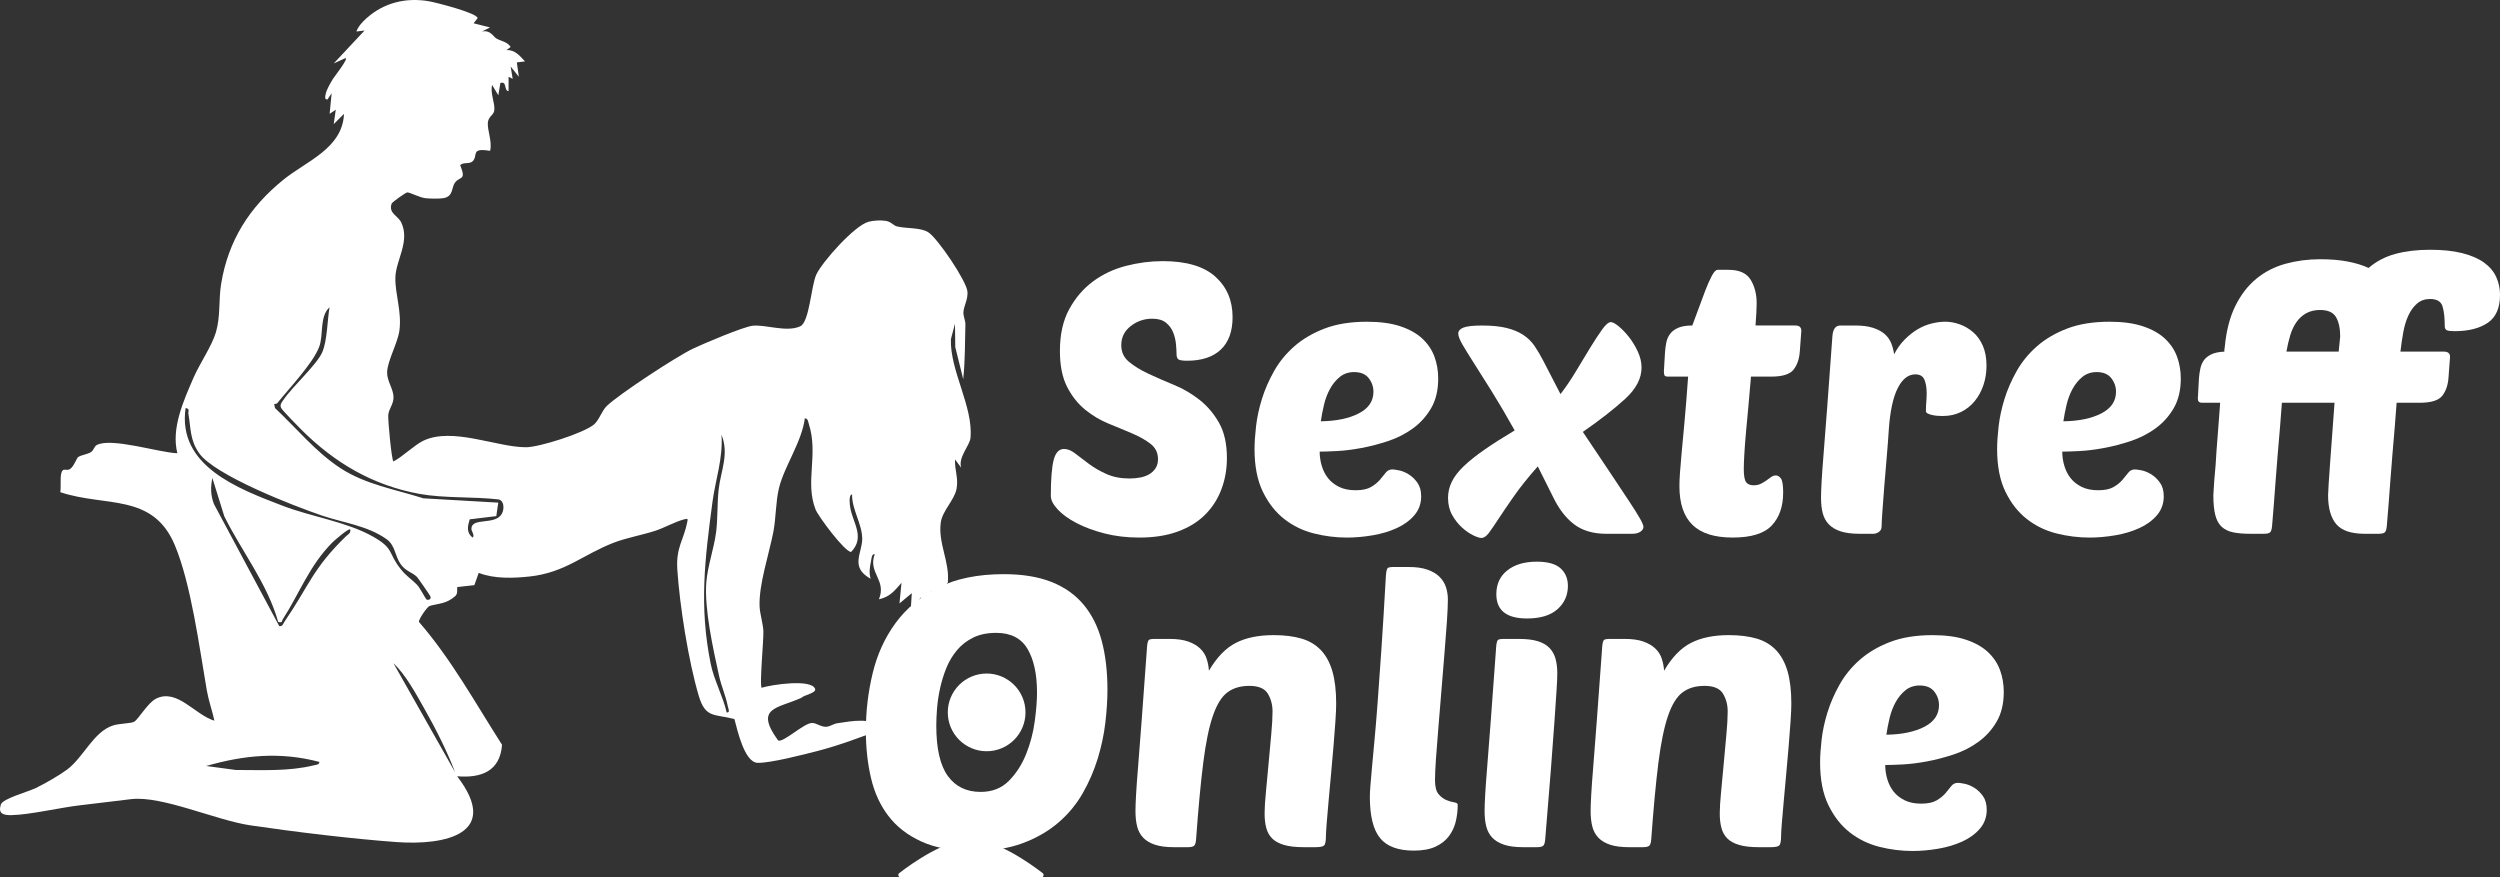 <?xml version="1.0" encoding="UTF-8"?><svg id="Layer_2" xmlns="http://www.w3.org/2000/svg" viewBox="0 0 2850.5 1000.49"><rect x="0" y="0" width="2850.5" height="1000.49" fill="#333333" stroke="none"/><defs><style>.cls-1{fill:#fff;}</style></defs><g id="Layer_1-2"><path class="cls-1" d="M418,20.69C437.91,2.91,463.12-3.03,488.93,1.41c8,1.37,55.62,13.51,55.62,19.3l-4.55,5.84,18.75,4.75-9.35,4.64c9.94-2.04,12.91,5.81,16.59,7.95,5.54,3.22,12.27,3.48,16.23,9.68l-4.67,3.48c9.63-.29,15.11,6.58,21.08,12.96l-9.35,1.15,2.31,16.4-9.35-11.71,2.31,14.08-4.65-2.38-.04,16.43c-5.68-.65-1.38-11.79-9.35-9.36l-2.33,14.04-7.05-11.7c-2.52,9.21,3.7,21.18,2.4,29.2-.89,5.48-6.9,6.62-7.33,14.15-.49,8.58,5.25,21.63,2.59,31.71-22.81-3.88-13.32,5.37-19.86,11.81-3.81,3.75-11.14.67-14.21,4.58,7.22,17.92-.2,12.18-5.97,19.81-4.1,5.42-1.65,15.61-12.82,17.67-4.8.89-15.94.66-21.05.07-6.47-.74-18.23-6.98-20.69-6.56-1.78.3-17.04,10.95-17.68,12.82-3.78,11.07,7.19,13.71,10.87,21.25,10.51,21.54-6.16,43.45-6.59,62.91-.43,19.22,7.51,38.76,4.58,60.68-1.82,13.62-13.58,34.46-13.99,47.19-.33,10.02,7.05,19.02,7.29,28.17.23,8.66-5.51,13.62-6,20.93-.4,5.91,3.69,50.62,5.89,52.85,10.7-5.62,23.79-18.67,33.88-23.57,33.27-16.14,84.37,7.51,117.39,7.32,15.28-.08,65.78-16.17,77.44-25.95,5.68-4.77,9.05-15.85,14.65-21.19,14.26-13.63,79.54-56.42,98.25-65.29,12.08-5.73,57.17-24.88,67.92-26.1,14.69-1.67,38.69,7.86,54.37.6,10.51-4.87,12.38-46.48,18.33-59.06,6.99-14.77,43.58-55.87,59.51-60.11,5.73-1.53,14.12-1.95,19.91-.97,5.94,1.01,8.52,5.32,12.47,6.27,11.12,2.68,26.74,1.09,35.61,6.61,10.63,6.61,43.98,55.88,44.82,67.95.64,9.09-4.41,16.29-4.64,23.64-.14,4.54,2.38,9,2.26,13.77-.54,20.88-.29,41.46-2.48,62.24l-9.06-36.65-.33-26.66-4.64,17.61c-1.3,35.79,25.68,77.2,22.32,112.67-.82,8.67-14.25,22.08-10.62,33.91l-7-9.38c-.6,11.73,4.09,21.35,1.75,33.45-2.52,13.02-16.05,24.91-17.98,38.28-3.4,23.54,10.45,45.32,8,68.84l-18.78,21.25.02-11.71-11.75,16.4.02-9.36-11.75,14.05,1.17-18.74-14.04,11.72,2.3-23.46c-8.02,9.05-13.06,15.94-25.76,18.76,9.19-22.1-12.75-29.95-4.74-51.59-3.76-.28-3.74,5.9-4.32,8.53-1.46,6.67-2.34,13.03-.37,19.6-23.94-13.17-9.63-29.18-9.58-45.44.06-16.86-12.06-33.82-11.54-50.72-4.32.47-2.57,12.32-2.12,15.04,2.87,17.34,17.26,33.8,1,50.55-6.85.45-37.44-40.42-40.59-48.5-12.3-31.59,3.64-62.53-7.74-97.81-.84-2.61-.77-5.67-4.45-6.08-3.41,27.04-23.32,54.43-29.49,79.6-3.76,15.34-3.34,34.02-6.4,49.9-4.96,25.7-16.78,60.29-15.7,85.11.37,8.49,4.08,19.98,4.33,28.47.3,10.32-4.55,61.24-2,64.19,10.84-3.48,56.69-10.43,60.95,1.22,1.77,4.84-13.07,7.17-15.55,10.19-27.03,12.31-54.12,10.74-26.69,48.55,5.37,3.45,29.37-19.74,38.71-19.84,5.09-.05,10.04,4.64,16.26,4.35,4.33-.2,8.29-3.41,12.5-4.01,16.71-2.4,39.81-7.46,52.19,6.44-24.5,9.08-49.19,18.6-74.57,25.15-15.81,4.08-53.76,13.87-68.29,13.54-15.13-.34-23.21-37.52-26.53-49.88-22.78-6.13-32.91-.66-40.58-26.27-11.79-39.29-21.9-103.57-24.54-144.33-1.65-25.5,7.31-33.3,11.38-54.26.65-3.37.63-3.94-3.04-3.03-10.74,2.66-22.8,9.74-33.69,13.25-15.33,4.94-32.48,7.87-47.37,13.61-34.62,13.36-55,33.9-95.31,38.39-18.8,2.09-40.91,2.85-58.42-4.1l-4.94,14-19.55,2.19c-.27,3.63.81,7.67-2.43,10.47-10.28,8.9-18.58,8.06-28.86,11.02-3.21.92-13.25,16.15-12.31,18.29,36.97,42.67,64.35,92.65,94.7,140.06-2.27,30.2-23.68,38.13-51.17,35.91,50.44,65.66-13.68,79.03-69.17,75.01-50.47-3.66-115.89-11.58-166.28-19.02-39.99-5.91-100.61-33.95-136.09-29.96-18.77,2.11-37.48,4.74-56.52,6.81-23.5,2.56-59.03,11.06-80.04,11.46-9.75.19-15.55-1.8-12.17-12.19,2.17-6.69,31.4-14.56,39.91-18.74,10.51-5.16,26.1-14.02,35.41-20.88,19.03-14.03,30.14-43.31,52.72-50.49,6.91-2.2,20.59-2.21,23.96-4.18,4.96-2.91,15.48-21.73,25.17-26.44,24.02-11.68,44.23,18.73,66.31,25.25-2.54-11.67-6.63-22.84-8.68-34.69-8.38-48.42-17.91-121.1-36.4-165.33-25.07-59.99-79.1-43.29-130.63-60.53.93-5.95-.2-15.73.98-20.98,1.79-7.98,5.45-2.73,9.87-5.27,4.23-2.42,7.94-12.51,9.22-13.57,3.04-2.53,11.04-3.31,14.83-5.86,3.44-2.31,3.73-6.49,6.58-8.05,16.47-9.04,71.41,8.69,92,9.34-7.27-28.34,7.13-60.04,18.37-86.01,7.02-16.22,20.77-35.87,25.55-51.85,5.37-17.92,3.02-37.16,5.94-55.05,8.12-49.78,32.44-87.72,71.02-118.98,26.14-21.18,67.5-35.66,69.1-75.12l-11.69,11.7,2.31-16.41-6.99,4.69,2.3-23.46-4.7,7.02c-3.64.67-2.67-3.37-2.2-5.7,1.17-5.87,5.26-12.34,8.28-17.55,1.1-1.89,19.64-25.42,13.9-23.63l-12.9,5.86,35.16-37.55-9.37,1.16c2.39-6.19,6.86-10.92,11.7-15.25ZM312.62,460.67l.95,4.61c24.4,22.84,46.43,50.11,74.59,68.5,28.59,18.67,62.45,24.19,94.61,34.4l85.37,4.93-2.26,15.36-30.34,3.67c-2.4,8.04-3.99,14.81,3.28,20.84,3.07-2.43-1.55-6.98-1.32-10.5.86-13,27.62-3.07,34.9-17.05,2.59-4.96,2.7-14.69-4.11-16.02-28.73-3.3-61.76-1.16-89.87-6.27-53.66-9.76-97.25-35.71-135.18-73.59-3.8-3.8-21.39-21.74-22.69-24.4-1.85-3.76.72-6.36,2.6-9.18,9.96-14.88,37.99-39.98,44.25-54.26,5.8-13.23,5.79-36.76,8.36-51.43-11.89,11.13-6.49,31.44-11.94,45.5-7.42,19.09-34.3,47.08-47.65,63.88-.65.81-2.43.89-3.56,1.01ZM475.58,666.85c3.35,3.5,9.6,15.7,10.51,16.49,1.47,1.28,6.16.55,4.62-3.46-.48-1.26-14.13-20.94-15.38-22.17-5.55-5.42-12.55-6.09-18.45-14.39-6.75-9.5-6.06-21.37-16.06-28.51-21.76-15.52-49.79-18.82-73.85-27.01-31.48-10.72-122.29-45.84-139.97-71.14-10.57-15.12-9.28-28.19-12.2-45.01-.41-2.34,2.14-5.4-3.17-6.45-9.65,66.23,60.17,92.06,110.3,111.34,33.34,12.83,73.13,18.27,103.19,35.21,24.82,13.98,16.76,18.37,31.9,37.27,6.95,8.67,12.13,11.11,18.57,17.82ZM829.82,805.21c-2.19-11.46-7.34-22.8-9.95-34.64-6.69-30.28-16.99-76.84-14.51-106.86,1.53-18.5,8.74-38.42,11.14-56.88,1.94-14.91,1.16-32.85,2.91-48.69,2.33-21.01,12.21-40.32,3.24-62.47,1.87,27.15-6.82,50.74-10.27,76.54-8.76,65.51-15.3,118.78-2.08,184.47,3.77,18.73,13.96,36.95,18.25,55.65,4.36.56,1.74-4.71,1.28-7.14ZM378.97,618.5c-26.52,26.79-37.22,57.64-56.55,87.64-1.48,2.29.25,4.18-5.23,3.02-12.15-43.52-41.47-80.22-61.42-120.4l-13.64-43.79c-2.11,10.51-2.07,19.61,1.83,29.8l74.41,139.07c3.78.9,4.74-3.21,6.26-5.43,27.67-40.38,31.72-59.9,69.72-96.82,2.5-2.43,5.94-3.39,4.9-7.98-1.63-1.67-18.48,13.06-20.28,14.88ZM484.11,808.45c-9.95-17.53-21.22-38.7-35.56-52.37l70.32,124.32c-9.05-23.76-22.13-49.67-34.76-71.94ZM268.97,877.93c29.18-.03,60.1,1.78,88.58-5.26,2.36-.58,7.07-.67,6.51-3.98-44.66-11.68-85.19-7.83-128.99,4.69l33.89,4.55Z"/><path class="cls-1" d="M1325.51,297.74c27.05,0,47.13,5.9,60.23,17.7,13.1,11.81,19.65,27.2,19.65,46.2,0,16.12-4.47,28.43-13.38,36.92-8.93,8.49-21.74,12.74-38.43,12.74-5.18,0-8.49-.5-9.93-1.51-1.44-1.01-2.16-3.09-2.16-6.26,0-2.87-.22-6.62-.65-11.23-.43-4.6-1.51-9.07-3.24-13.38-1.73-4.32-4.47-7.99-8.2-11.01-3.75-3.02-8.93-4.53-15.54-4.53-9.21,0-17.42,2.81-24.61,8.42-7.2,5.61-10.79,12.88-10.79,21.8,0,7.77,2.95,14.11,8.85,19,5.9,4.9,13.31,9.43,22.24,13.6,8.92,4.18,18.63,8.42,29.14,12.74,10.5,4.32,20.22,10.01,29.14,17.06,8.92,7.06,16.33,15.83,22.24,26.34,5.9,10.51,8.85,23.82,8.85,39.94,0,12.67-2.09,24.54-6.26,35.62-4.18,11.08-10.36,20.73-18.56,28.93-8.2,8.2-18.57,14.61-31.09,19.21-12.52,4.6-27.13,6.91-43.83,6.91-14.4,0-27.71-1.59-39.94-4.75-12.24-3.16-22.89-7.12-31.95-11.87-9.07-4.75-16.19-9.93-21.37-15.54-5.18-5.61-7.77-10.72-7.77-15.33,0-19,1.08-32.67,3.24-41.02,2.16-8.35,6.11-12.52,11.87-12.52,4.03,0,8.27,1.73,12.74,5.18,4.46,3.45,9.57,7.34,15.33,11.66,5.75,4.32,12.45,8.2,20.08,11.66,7.62,3.45,16.48,5.18,26.56,5.18,4.03,0,7.99-.36,11.87-1.08,3.89-.72,7.34-1.94,10.36-3.67,3.02-1.73,5.47-4.03,7.34-6.91,1.87-2.87,2.81-6.33,2.81-10.36,0-7.19-2.74-12.95-8.2-17.27-5.47-4.32-12.38-8.27-20.72-11.87-8.35-3.59-17.35-7.34-26.99-11.22-9.65-3.89-18.64-9.21-26.99-15.98-8.35-6.76-15.26-15.47-20.73-26.12-5.47-10.64-8.2-24.32-8.2-41.02,0-18.71,3.52-34.54,10.58-47.5,7.05-12.95,16.12-23.53,27.2-31.73,11.08-8.2,23.6-14.1,37.56-17.7,13.96-3.6,27.85-5.4,41.67-5.4Z"/><path class="cls-1" d="M1535.77,612.94c-12.67,0-25.26-1.59-37.78-4.75-12.52-3.16-23.75-8.64-33.68-16.41-9.93-7.77-18.07-18.13-24.39-31.09-6.34-12.95-9.5-29.21-9.5-48.79,0-7.19.57-15.83,1.73-25.91,1.15-10.07,3.38-20.43,6.69-31.09,3.3-10.64,7.91-21.22,13.82-31.73,5.9-10.5,13.6-19.93,23.1-28.28,9.5-8.35,21.01-15.11,34.54-20.29,13.53-5.18,29.64-7.77,48.36-7.77,14.96,0,27.63,1.73,38,5.18,10.36,3.45,18.71,8.14,25.04,14.03,6.33,5.9,10.94,12.74,13.82,20.51,2.87,7.77,4.32,16.12,4.32,25.04,0,13.24-2.67,24.47-7.99,33.68-5.33,9.21-12.24,16.91-20.72,23.1-8.49,6.19-17.92,11.01-28.28,14.46-10.36,3.45-20.58,6.12-30.66,7.99-10.08,1.88-19.36,3.02-27.85,3.45-8.49.43-15.04.65-19.65.65,0,5.47.79,10.87,2.38,16.19,1.58,5.33,3.95,10.01,7.12,14.03,3.16,4.04,7.34,7.34,12.52,9.93,5.18,2.59,11.51,3.89,19,3.89s13.31-1.22,17.49-3.67c4.17-2.44,7.56-5.18,10.15-8.2,2.59-3.02,4.82-5.75,6.69-8.2,1.87-2.44,4.39-3.67,7.56-3.67,1.44,0,3.95.36,7.56,1.08,3.59.72,7.26,2.23,11.01,4.53,3.74,2.31,7.05,5.47,9.93,9.5,2.87,4.04,4.32,9.22,4.32,15.54,0,8.35-2.59,15.54-7.77,21.59-5.18,6.04-11.87,10.94-20.08,14.68-8.2,3.74-17.34,6.48-27.42,8.2-10.08,1.73-19.86,2.59-29.36,2.59ZM1543.98,424.25c-6.34,0-11.73,1.8-16.19,5.4-4.47,3.6-8.2,8.14-11.23,13.6-3.02,5.47-5.33,11.52-6.91,18.13-1.58,6.63-2.81,12.95-3.67,19,17.84-.28,32.31-3.3,43.39-9.07,11.08-5.75,16.62-13.96,16.62-24.61,0-5.76-1.8-10.94-5.4-15.54-3.6-4.6-9.14-6.91-16.62-6.91Z"/><path class="cls-1" d="M1779.29,449.3c6.05-7.77,11.94-16.48,17.7-26.12,5.76-9.64,11.15-18.57,16.19-26.77,5.03-8.2,9.57-15.11,13.6-20.73,4.03-5.61,7.34-8.42,9.93-8.42,2.01,0,4.96,1.59,8.85,4.75,3.89,3.17,7.77,7.2,11.66,12.09,3.89,4.9,7.26,10.44,10.15,16.62,2.87,6.19,4.32,12.31,4.32,18.35,0,12.38-6.19,24.25-18.57,35.62-12.38,11.37-28.5,23.96-48.36,37.78,12.37,18.42,22.88,34.11,31.52,47.06,8.64,12.95,15.76,23.68,21.37,32.17,5.61,8.49,9.71,15.04,12.31,19.65,2.59,4.61,3.89,7.77,3.89,9.5,0,2.02-1.15,3.82-3.46,5.4-2.31,1.59-5.47,2.38-9.5,2.38h-29.36c-14.97,0-27.2-3.6-36.7-10.79-9.5-7.19-17.56-17.7-24.18-31.52l-17.27-34.54c-10.94,12.38-19.94,23.61-26.99,33.68-7.06,10.08-12.88,18.64-17.49,25.69-4.61,7.06-8.35,12.52-11.23,16.41-2.88,3.88-5.76,5.83-8.64,5.83-2.02,0-5.11-1.01-9.28-3.02-4.18-2.01-8.42-4.96-12.74-8.85-4.32-3.89-8.06-8.64-11.22-14.25-3.17-5.61-4.75-12.16-4.75-19.65,0-6.33,1.44-12.45,4.32-18.35,2.87-5.9,7.41-11.8,13.6-17.7,6.19-5.9,14.03-12.16,23.53-18.78,9.5-6.62,21.01-13.96,34.54-22.02-9.5-16.98-18.21-31.8-26.12-44.47-7.92-12.66-14.68-23.38-20.29-32.17-5.61-8.78-10.01-15.9-13.17-21.37-3.17-5.46-4.75-9.64-4.75-12.52s1.94-5.11,5.83-6.69c3.88-1.58,11.01-2.38,21.37-2.38,11.23,0,20.58.94,28.06,2.81,7.48,1.88,13.82,4.53,19,7.99,5.18,3.45,9.42,7.63,12.74,12.52,3.3,4.9,6.54,10.36,9.71,16.41l19.86,38.43Z"/><path class="cls-1" d="M1996.47,429.43c-.86,10.94-1.8,21.74-2.81,32.38-1.01,10.65-1.94,20.72-2.81,30.22-.86,9.5-1.51,17.99-1.94,25.47-.43,7.49-.65,13.24-.65,17.27,0,7.49.86,12.45,2.59,14.9,1.73,2.45,4.6,3.67,8.64,3.67,3.16,0,5.9-.57,8.2-1.73,2.3-1.15,4.46-2.44,6.48-3.89,2.01-1.44,3.81-2.73,5.4-3.89,1.58-1.15,3.38-1.73,5.4-1.73s3.89,1.15,5.61,3.45c1.73,2.31,2.59,7.63,2.59,15.98,0,15.83-4.32,28.36-12.95,37.56-8.64,9.22-23.46,13.82-44.47,13.82s-36.05-4.82-45.98-14.46c-9.93-9.64-14.9-24.4-14.9-44.26,0-4.32.22-9.42.65-15.33.43-5.9,1.08-13.6,1.94-23.1.86-9.5,1.94-21.16,3.24-34.97,1.29-13.82,2.66-30.94,4.1-51.38h-22.88c-2.31,0-3.67-.5-4.1-1.51-.43-1-.65-2.52-.65-4.53l1.29-22.02c.28-3.74.79-7.41,1.51-11.01.72-3.59,2.16-6.83,4.32-9.71,2.16-2.87,5.25-5.18,9.28-6.91,4.03-1.73,9.35-2.59,15.98-2.59,2.01-5.18,4.32-11.37,6.91-18.57,2.59-7.19,5.18-14.17,7.77-20.94,2.59-6.76,5.11-12.45,7.55-17.06,2.44-4.6,4.68-6.91,6.69-6.91h12.52c12.09,0,20.43,3.74,25.04,11.23,4.6,7.49,6.91,16.41,6.91,26.77,0,5.76-.43,14.25-1.29,25.47h45.33c4.6,0,6.91,2.02,6.91,6.05l-1.73,23.32c-.58,8.64-2.96,15.62-7.12,20.94-4.18,5.33-12.74,7.99-25.69,7.99h-22.88Z"/><path class="cls-1" d="M2215.37,474.34c-1.73,0-3.67-.07-5.83-.22-2.16-.14-4.25-.43-6.26-.86-2.02-.43-3.74-1-5.18-1.73-1.44-.72-2.16-1.65-2.16-2.81,0-3.74.14-7.19.43-10.36.28-3.16.43-6.48.43-9.93,0-6.33-.86-11.51-2.59-15.54-1.73-4.03-5.18-6.05-10.36-6.05-8.06,0-14.75,5.25-20.08,15.76-5.33,10.51-8.71,26.27-10.15,47.28-.58,9.21-1.37,19.65-2.38,31.3-1.01,11.66-1.94,22.88-2.81,33.68-.86,10.79-1.59,20.37-2.16,28.71-.58,8.35-.86,13.82-.86,16.41,0,2.88-1.01,5.04-3.02,6.48-2.02,1.44-4.18,2.16-6.48,2.16h-15.54c-8.92,0-16.19-.93-21.8-2.81-5.61-1.87-10.08-4.53-13.39-7.99-3.31-3.45-5.61-7.7-6.91-12.74-1.29-5.03-1.94-10.86-1.94-17.49,0-4.32.22-10.43.65-18.35.43-7.91,1.22-18.85,2.37-32.81,1.15-13.96,2.52-31.66,4.1-53.11,1.58-21.44,3.52-47.99,5.83-79.66.57-8.35,3.59-12.52,9.07-12.52h16.84c8.06,0,14.82.86,20.29,2.59,5.46,1.73,9.93,4.1,13.39,7.12,3.45,3.02,5.97,6.55,7.55,10.58,1.58,4.03,2.66,8.2,3.24,12.52,3.45-6.62,7.55-12.31,12.31-17.06,4.75-4.75,9.71-8.64,14.89-11.66,5.18-3.02,10.5-5.18,15.98-6.48,5.46-1.29,10.5-1.94,15.11-1.94,5.47,0,11.01,1.01,16.62,3.02,5.61,2.02,10.72,5.04,15.33,9.07,4.6,4.03,8.27,9.21,11.01,15.54,2.73,6.34,4.1,13.82,4.1,22.45,0,7.77-1.15,15.11-3.45,22.02-2.31,6.91-5.61,13.03-9.93,18.35-4.32,5.33-9.57,9.5-15.76,12.52-6.19,3.02-13.03,4.53-20.51,4.53Z"/><path class="cls-1" d="M2382.46,612.94c-12.67,0-25.26-1.59-37.78-4.75-12.52-3.16-23.75-8.64-33.68-16.41-9.93-7.77-18.07-18.13-24.39-31.09-6.34-12.95-9.5-29.21-9.5-48.79,0-7.19.57-15.83,1.73-25.91,1.15-10.07,3.38-20.43,6.69-31.09,3.3-10.64,7.91-21.22,13.82-31.73,5.9-10.5,13.6-19.93,23.1-28.28,9.5-8.35,21.01-15.11,34.54-20.29,13.53-5.18,29.64-7.77,48.36-7.77,14.96,0,27.63,1.73,38,5.18,10.36,3.45,18.71,8.14,25.04,14.03,6.33,5.9,10.94,12.74,13.82,20.51,2.87,7.77,4.32,16.12,4.32,25.04,0,13.24-2.67,24.47-7.99,33.68-5.33,9.21-12.24,16.91-20.72,23.1-8.49,6.19-17.92,11.01-28.28,14.46-10.36,3.45-20.58,6.12-30.66,7.99-10.08,1.88-19.36,3.02-27.85,3.45-8.49.43-15.04.65-19.65.65,0,5.47.79,10.87,2.38,16.19,1.58,5.33,3.95,10.01,7.12,14.03,3.16,4.04,7.34,7.34,12.52,9.93,5.18,2.59,11.51,3.89,19,3.89s13.31-1.22,17.49-3.67c4.17-2.44,7.56-5.18,10.15-8.2,2.59-3.02,4.82-5.75,6.69-8.2,1.87-2.44,4.39-3.67,7.56-3.67,1.44,0,3.95.36,7.56,1.08,3.59.72,7.26,2.23,11.01,4.53,3.74,2.31,7.05,5.47,9.93,9.5,2.87,4.04,4.32,9.22,4.32,15.54,0,8.35-2.59,15.54-7.77,21.59-5.18,6.04-11.87,10.94-20.08,14.68-8.2,3.74-17.34,6.48-27.42,8.2-10.08,1.73-19.86,2.59-29.36,2.59ZM2390.66,424.25c-6.34,0-11.73,1.8-16.19,5.4-4.47,3.6-8.2,8.14-11.23,13.6-3.02,5.47-5.33,11.52-6.91,18.13-1.58,6.63-2.81,12.95-3.67,19,17.84-.28,32.31-3.3,43.39-9.07,11.08-5.75,16.62-13.96,16.62-24.61,0-5.76-1.8-10.94-5.4-15.54-3.6-4.6-9.14-6.91-16.62-6.91Z"/><path class="cls-1" d="M2732.63,459.23c-.58,8.64-1.3,17.99-2.16,28.06-.86,10.08-1.73,20.23-2.59,30.44-.86,10.22-1.66,20.23-2.37,30.01-.72,9.79-1.37,18.42-1.94,25.91-.58,7.49-1.08,13.68-1.51,18.57-.43,4.9-.65,7.49-.65,7.77-.29,3.45-1.01,5.76-2.16,6.91-1.15,1.15-3.6,1.73-7.34,1.73h-15.54c-15.54,0-26.41-3.67-32.6-11.01-6.19-7.34-9.28-18.35-9.28-33.03,0-1.73.22-6.04.65-12.95s1-15.18,1.73-24.83c.72-9.64,1.51-20.36,2.38-32.17.86-11.8,1.73-23.6,2.59-35.4h-60.02c-.58,8.64-1.29,17.99-2.16,28.06-.86,10.08-1.73,20.23-2.59,30.44-.86,10.22-1.66,20.23-2.38,30.01-.72,9.79-1.37,18.42-1.94,25.91-.58,7.49-1.08,13.68-1.51,18.57-.43,4.9-.65,7.49-.65,7.77-.29,3.45-1.01,5.76-2.16,6.91-1.15,1.15-3.6,1.73-7.34,1.73h-15.54c-7.77,0-14.32-.57-19.65-1.73-5.33-1.15-9.65-3.31-12.95-6.48-3.31-3.16-5.69-7.62-7.12-13.39-1.44-5.76-2.16-13.24-2.16-22.45.57-11.22,1.44-22.73,2.59-34.54.57-10.07,1.36-21.3,2.38-33.68,1-12.37,1.94-24.75,2.81-37.13h-20.73c-3.17,0-4.75-1.58-4.75-4.75l1.29-23.32c.28-3.45.79-6.98,1.51-10.58.72-3.6,2.01-6.76,3.89-9.5,1.87-2.73,4.68-5.03,8.42-6.91,3.74-1.87,8.78-2.95,15.11-3.24,0-2.3.14-3.88.43-4.75,1.73-18.71,5.75-34.47,12.09-47.28,6.33-12.8,14.32-23.17,23.96-31.09,9.64-7.91,20.72-13.6,33.25-17.06,12.52-3.45,25.69-5.18,39.51-5.18,11.8,0,22.24.86,31.3,2.59,9.07,1.73,17.05,4.18,23.96,7.34,8.64-7.48,18.78-12.8,30.44-15.98,11.66-3.16,24.83-4.75,39.51-4.75s26.7,1.29,36.92,3.89c10.21,2.59,18.49,6.19,24.83,10.79,6.33,4.61,10.94,10.08,13.82,16.41,2.87,6.33,4.32,13.1,4.32,20.29,0,14.97-4.68,25.62-14.03,31.95-9.36,6.33-21.95,9.5-37.78,9.5-4.32,0-7.27-.36-8.85-1.08-1.58-.72-2.38-2.38-2.38-4.96,0-9.5-.86-16.98-2.59-22.45-1.73-5.46-6.48-8.2-14.25-8.2-5.76,0-10.65,1.73-14.68,5.18-4.04,3.45-7.34,7.99-9.93,13.6-2.59,5.61-4.53,12.02-5.83,19.21-1.3,7.2-2.38,14.54-3.24,22.02h49.65c4.6,0,6.91,2.02,6.91,6.05l-1.73,23.32c-.58,8.64-2.96,15.62-7.12,20.94-4.18,5.33-12.74,7.99-25.69,7.99h-26.34ZM2645.41,353.44c-6.04,0-11.3,1.23-15.76,3.67-4.47,2.45-8.2,5.83-11.23,10.15-3.02,4.32-5.4,9.36-7.12,15.11-1.73,5.76-3.17,11.95-4.32,18.56h59.58l1.73-17.27c0-9.21-1.59-16.55-4.75-22.02-3.17-5.46-9.21-8.2-18.13-8.2Z"/><path class="cls-1" d="M1144.83,654.66c21.01,0,39,2.96,53.97,8.85,14.96,5.9,27.2,14.54,36.7,25.91,9.5,11.37,16.41,25.19,20.73,41.45,4.32,16.27,6.48,34.76,6.48,55.48,0,11.52-.8,24.04-2.37,37.56-1.59,13.53-4.47,27.13-8.64,40.8-4.18,13.68-9.86,26.85-17.05,39.51-7.2,12.67-16.48,23.9-27.85,33.68-11.37,9.79-24.97,17.63-40.8,23.53-15.83,5.9-34.54,8.85-56.13,8.85-23.9,0-43.68-3.6-59.37-10.79-15.69-7.19-28.21-16.91-37.56-29.14-9.36-12.23-15.98-26.7-19.86-43.39-3.89-16.69-5.83-34.54-5.83-53.54,0-22.45,2.59-44.4,7.77-65.85,5.18-21.44,13.88-40.51,26.12-57.21,12.23-16.69,28.42-30.15,48.57-40.37,20.14-10.21,45.19-15.33,75.13-15.33ZM1135.76,721.59c-10.08,0-18.78,1.8-26.12,5.4-7.34,3.6-13.53,8.42-18.56,14.46-5.04,6.04-9.07,12.81-12.09,20.29-3.02,7.49-5.4,15.18-7.12,23.1-1.73,7.92-2.88,15.54-3.45,22.88-.58,7.34-.86,13.89-.86,19.65,0,26.2,4.39,45.34,13.17,57.43,8.78,12.09,21.22,18.13,37.35,18.13,13.24,0,24.03-4.24,32.38-12.74,8.35-8.49,14.89-18.71,19.65-30.66,4.75-11.94,7.99-24.32,9.71-37.13,1.73-12.81,2.59-23.67,2.59-32.6,0-21.01-3.6-37.63-10.79-49.87-7.2-12.23-19.15-18.35-35.84-18.35Z"/><path class="cls-1" d="M1441.89,927.97c0-6.33.5-14.6,1.51-24.83,1.01-10.21,2.01-21.01,3.02-32.38,1-11.37,2.01-22.38,3.02-33.03,1-10.64,1.51-19.57,1.51-26.77s-1.8-14.17-5.4-20.08c-3.6-5.9-10.58-8.85-20.94-8.85s-18.42,2.45-25.04,7.34c-6.63,4.9-12.16,13.82-16.62,26.77-4.47,12.95-8.14,30.81-11.01,53.54-2.88,22.74-5.61,51.96-8.2,87.65-.29,3.45-1.01,5.76-2.16,6.91s-3.6,1.73-7.34,1.73h-15.54c-8.93,0-16.19-.93-21.8-2.81-5.61-1.87-10.08-4.53-13.39-7.99-3.31-3.45-5.61-7.7-6.91-12.74-1.29-5.03-1.94-10.86-1.94-17.49,0-4.32.22-10.43.65-18.35.43-7.91,1.22-18.85,2.37-32.81,1.15-13.96,2.52-31.66,4.1-53.11,1.58-21.44,3.52-47.99,5.83-79.66.28-6.33,1-10.07,2.16-11.23.86-.86,3.16-1.29,6.91-1.29h16.84c8.64,0,15.76,1.01,21.37,3.02,5.61,2.02,10.15,4.68,13.6,7.99,3.45,3.31,5.9,7.2,7.34,11.66,1.44,4.47,2.3,9,2.59,13.6,8.92-15.25,19.14-25.83,30.66-31.74,11.51-5.9,25.91-8.85,43.18-8.85,12.09,0,22.59,1.3,31.52,3.89,8.92,2.59,16.33,6.98,22.24,13.17,5.9,6.19,10.29,14.25,13.17,24.18,2.87,9.93,4.32,22.24,4.32,36.92,0,4.61-.29,11.23-.86,19.86-.58,8.64-1.29,18.07-2.16,28.28-.86,10.22-1.8,20.87-2.81,31.95-1.01,11.09-1.94,21.37-2.81,30.87-.86,9.5-1.59,17.85-2.16,25.04-.58,7.2-.86,11.95-.86,14.25,0,6.34-.72,10.15-2.16,11.44-1.44,1.29-4.61,1.94-9.5,1.94h-13.82c-9.22,0-16.7-.86-22.45-2.59-5.76-1.73-10.22-4.17-13.38-7.34-3.17-3.16-5.4-7.13-6.69-11.87-1.29-4.75-1.94-10.15-1.94-16.19Z"/><path class="cls-1" d="M1612,969.86c-17.85,0-30.66-4.75-38.43-14.25-7.77-9.5-11.66-25.18-11.66-47.06,0-3.45.22-7.77.65-12.95.43-5.18,1-11.87,1.73-20.08.72-8.2,1.65-18.35,2.81-30.44,1.15-12.09,2.38-26.77,3.67-44.04,1.3-17.27,2.73-37.56,4.32-60.88,1.58-23.32,3.24-50.37,4.96-81.17.28-6.33,1-10.07,2.16-11.23.86-.86,3.16-1.29,6.91-1.29h16.84c8.64,0,15.83,1.01,21.59,3.02,5.75,2.02,10.36,4.75,13.82,8.2,3.45,3.45,5.9,7.42,7.34,11.87,1.44,4.47,2.16,9.14,2.16,14.03,0,5.76-.37,14.03-1.08,24.83-.72,10.79-1.66,22.96-2.81,36.49-1.15,13.53-2.31,27.63-3.45,42.31-1.15,14.68-2.31,28.71-3.45,42.1-1.15,13.39-2.09,25.41-2.81,36.05-.72,10.65-1.08,18.71-1.08,24.18,0,7.49,1.36,12.81,4.1,15.98,2.73,3.17,5.68,5.4,8.85,6.69,3.16,1.29,6.11,2.16,8.85,2.59,2.73.43,4.1,1.37,4.1,2.81,0,6.34-.72,12.6-2.16,18.78-1.44,6.19-4.04,11.81-7.77,16.84-3.74,5.04-8.85,9.07-15.33,12.09-6.48,3.02-14.76,4.53-24.83,4.53Z"/><path class="cls-1" d="M1736.77,965.97c-8.92,0-16.19-.93-21.8-2.81-5.61-1.87-10.08-4.53-13.39-7.99-3.31-3.45-5.61-7.7-6.91-12.74-1.29-5.03-1.94-10.86-1.94-17.49,0-4.32.22-10.43.65-18.35.43-7.91,1.22-18.85,2.37-32.81,1.15-13.96,2.52-31.66,4.1-53.11,1.58-21.44,3.52-47.99,5.83-79.66.28-6.33,1-10.07,2.16-11.23.86-.86,3.16-1.29,6.91-1.29h16.84c8.92,0,16.19.86,21.8,2.59,5.61,1.73,10.07,4.32,13.39,7.77,3.3,3.45,5.61,7.63,6.91,12.52,1.29,4.9,1.94,10.36,1.94,16.41,0,4.32-.29,10.79-.86,19.43-.58,8.64-1.37,20.37-2.37,35.19-1.01,14.83-2.38,33.25-4.1,55.27-1.73,22.02-3.89,48.57-6.48,79.66-.29,3.45-1.01,5.76-2.16,6.91s-3.6,1.73-7.34,1.73h-15.54ZM1706.12,677.55c0-11.51,4.17-20.58,12.52-27.2,8.35-6.62,19.57-9.93,33.68-9.93,12.37,0,21.37,2.52,26.99,7.56,5.61,5.04,8.42,11.73,8.42,20.08,0,10.65-3.96,19.5-11.87,26.55-7.92,7.06-19.5,10.58-34.76,10.58-23.32,0-34.97-9.21-34.97-27.63Z"/><path class="cls-1" d="M1960.86,927.97c0-6.33.5-14.6,1.51-24.83,1.01-10.21,2.01-21.01,3.02-32.38,1-11.37,2.01-22.38,3.02-33.03,1-10.64,1.51-19.57,1.51-26.77s-1.8-14.17-5.4-20.08c-3.6-5.9-10.58-8.85-20.94-8.85s-18.42,2.45-25.04,7.34c-6.63,4.9-12.16,13.82-16.62,26.77-4.47,12.95-8.14,30.81-11.01,53.54-2.88,22.74-5.61,51.96-8.2,87.65-.29,3.45-1.01,5.76-2.16,6.91-1.15,1.15-3.6,1.73-7.34,1.73h-15.54c-8.93,0-16.19-.93-21.8-2.81-5.61-1.87-10.08-4.53-13.39-7.99-3.31-3.45-5.61-7.7-6.91-12.74-1.29-5.03-1.94-10.86-1.94-17.49,0-4.32.22-10.43.65-18.35.43-7.91,1.22-18.85,2.37-32.81,1.15-13.96,2.52-31.66,4.1-53.11,1.58-21.44,3.52-47.99,5.83-79.66.28-6.33,1-10.07,2.16-11.23.86-.86,3.16-1.29,6.91-1.29h16.84c8.64,0,15.76,1.01,21.37,3.02,5.61,2.02,10.15,4.68,13.6,7.99,3.45,3.31,5.9,7.2,7.34,11.66,1.44,4.47,2.3,9,2.59,13.6,8.92-15.25,19.14-25.83,30.66-31.74,11.51-5.9,25.91-8.85,43.18-8.85,12.09,0,22.59,1.3,31.52,3.89,8.92,2.59,16.33,6.98,22.24,13.17,5.9,6.19,10.29,14.25,13.17,24.18,2.87,9.93,4.32,22.24,4.32,36.92,0,4.61-.29,11.23-.86,19.86-.58,8.64-1.29,18.07-2.16,28.28-.86,10.22-1.8,20.87-2.81,31.95-1.01,11.09-1.94,21.37-2.81,30.87-.86,9.5-1.59,17.85-2.16,25.04-.58,7.2-.86,11.95-.86,14.25,0,6.34-.72,10.15-2.16,11.44-1.44,1.29-4.61,1.94-9.5,1.94h-13.82c-9.22,0-16.7-.86-22.45-2.59-5.76-1.73-10.22-4.17-13.38-7.34-3.17-3.16-5.4-7.13-6.69-11.87-1.29-4.75-1.94-10.15-1.94-16.19Z"/><path class="cls-1" d="M2180.62,970.29c-12.67,0-25.26-1.59-37.78-4.75-12.52-3.16-23.75-8.64-33.68-16.41-9.93-7.77-18.07-18.13-24.39-31.09-6.34-12.95-9.5-29.21-9.5-48.79,0-7.19.57-15.83,1.73-25.91,1.15-10.07,3.38-20.43,6.69-31.09,3.3-10.64,7.91-21.22,13.82-31.73,5.9-10.5,13.6-19.93,23.1-28.28,9.5-8.35,21.01-15.11,34.54-20.29,13.53-5.18,29.64-7.77,48.36-7.77,14.96,0,27.63,1.73,38,5.18,10.36,3.45,18.71,8.14,25.04,14.03,6.33,5.9,10.94,12.74,13.82,20.51,2.87,7.77,4.32,16.12,4.32,25.04,0,13.24-2.67,24.47-7.99,33.68-5.33,9.21-12.24,16.91-20.72,23.1-8.49,6.19-17.92,11.01-28.28,14.46-10.36,3.45-20.58,6.12-30.66,7.99-10.08,1.88-19.36,3.02-27.85,3.45-8.49.43-15.04.65-19.65.65,0,5.47.79,10.87,2.38,16.19,1.58,5.33,3.95,10.01,7.12,14.03,3.16,4.04,7.34,7.34,12.52,9.93,5.18,2.59,11.51,3.89,19,3.89s13.31-1.22,17.49-3.67c4.17-2.44,7.56-5.18,10.15-8.2,2.59-3.02,4.82-5.75,6.69-8.2,1.87-2.44,4.39-3.67,7.56-3.67,1.44,0,3.95.36,7.56,1.08,3.59.72,7.26,2.23,11.01,4.53,3.74,2.31,7.05,5.47,9.93,9.5,2.87,4.04,4.32,9.22,4.32,15.54,0,8.35-2.59,15.54-7.77,21.59-5.18,6.04-11.87,10.94-20.08,14.68-8.2,3.74-17.34,6.48-27.42,8.2-10.08,1.73-19.86,2.59-29.36,2.59ZM2188.83,781.6c-6.34,0-11.73,1.8-16.19,5.4-4.47,3.6-8.2,8.14-11.23,13.6-3.02,5.47-5.33,11.52-6.91,18.13-1.58,6.63-2.81,12.95-3.67,19,17.84-.28,32.31-3.3,43.39-9.07,11.08-5.75,16.62-13.96,16.62-24.61,0-5.76-1.8-10.94-5.4-15.54-3.6-4.6-9.14-6.91-16.62-6.91Z"/><circle class="cls-1" cx="1124.97" cy="812.26" r="44.3"/><path class="cls-1" d="M1187.06,1000.49h-159.99c-2.67,0-3.84-3.37-1.72-5,14.8-11.41,52.88-38.42,81.72-38.42s66.91,27.01,81.72,38.42c2.11,1.63.94,5-1.72,5Z"/></g></svg>
